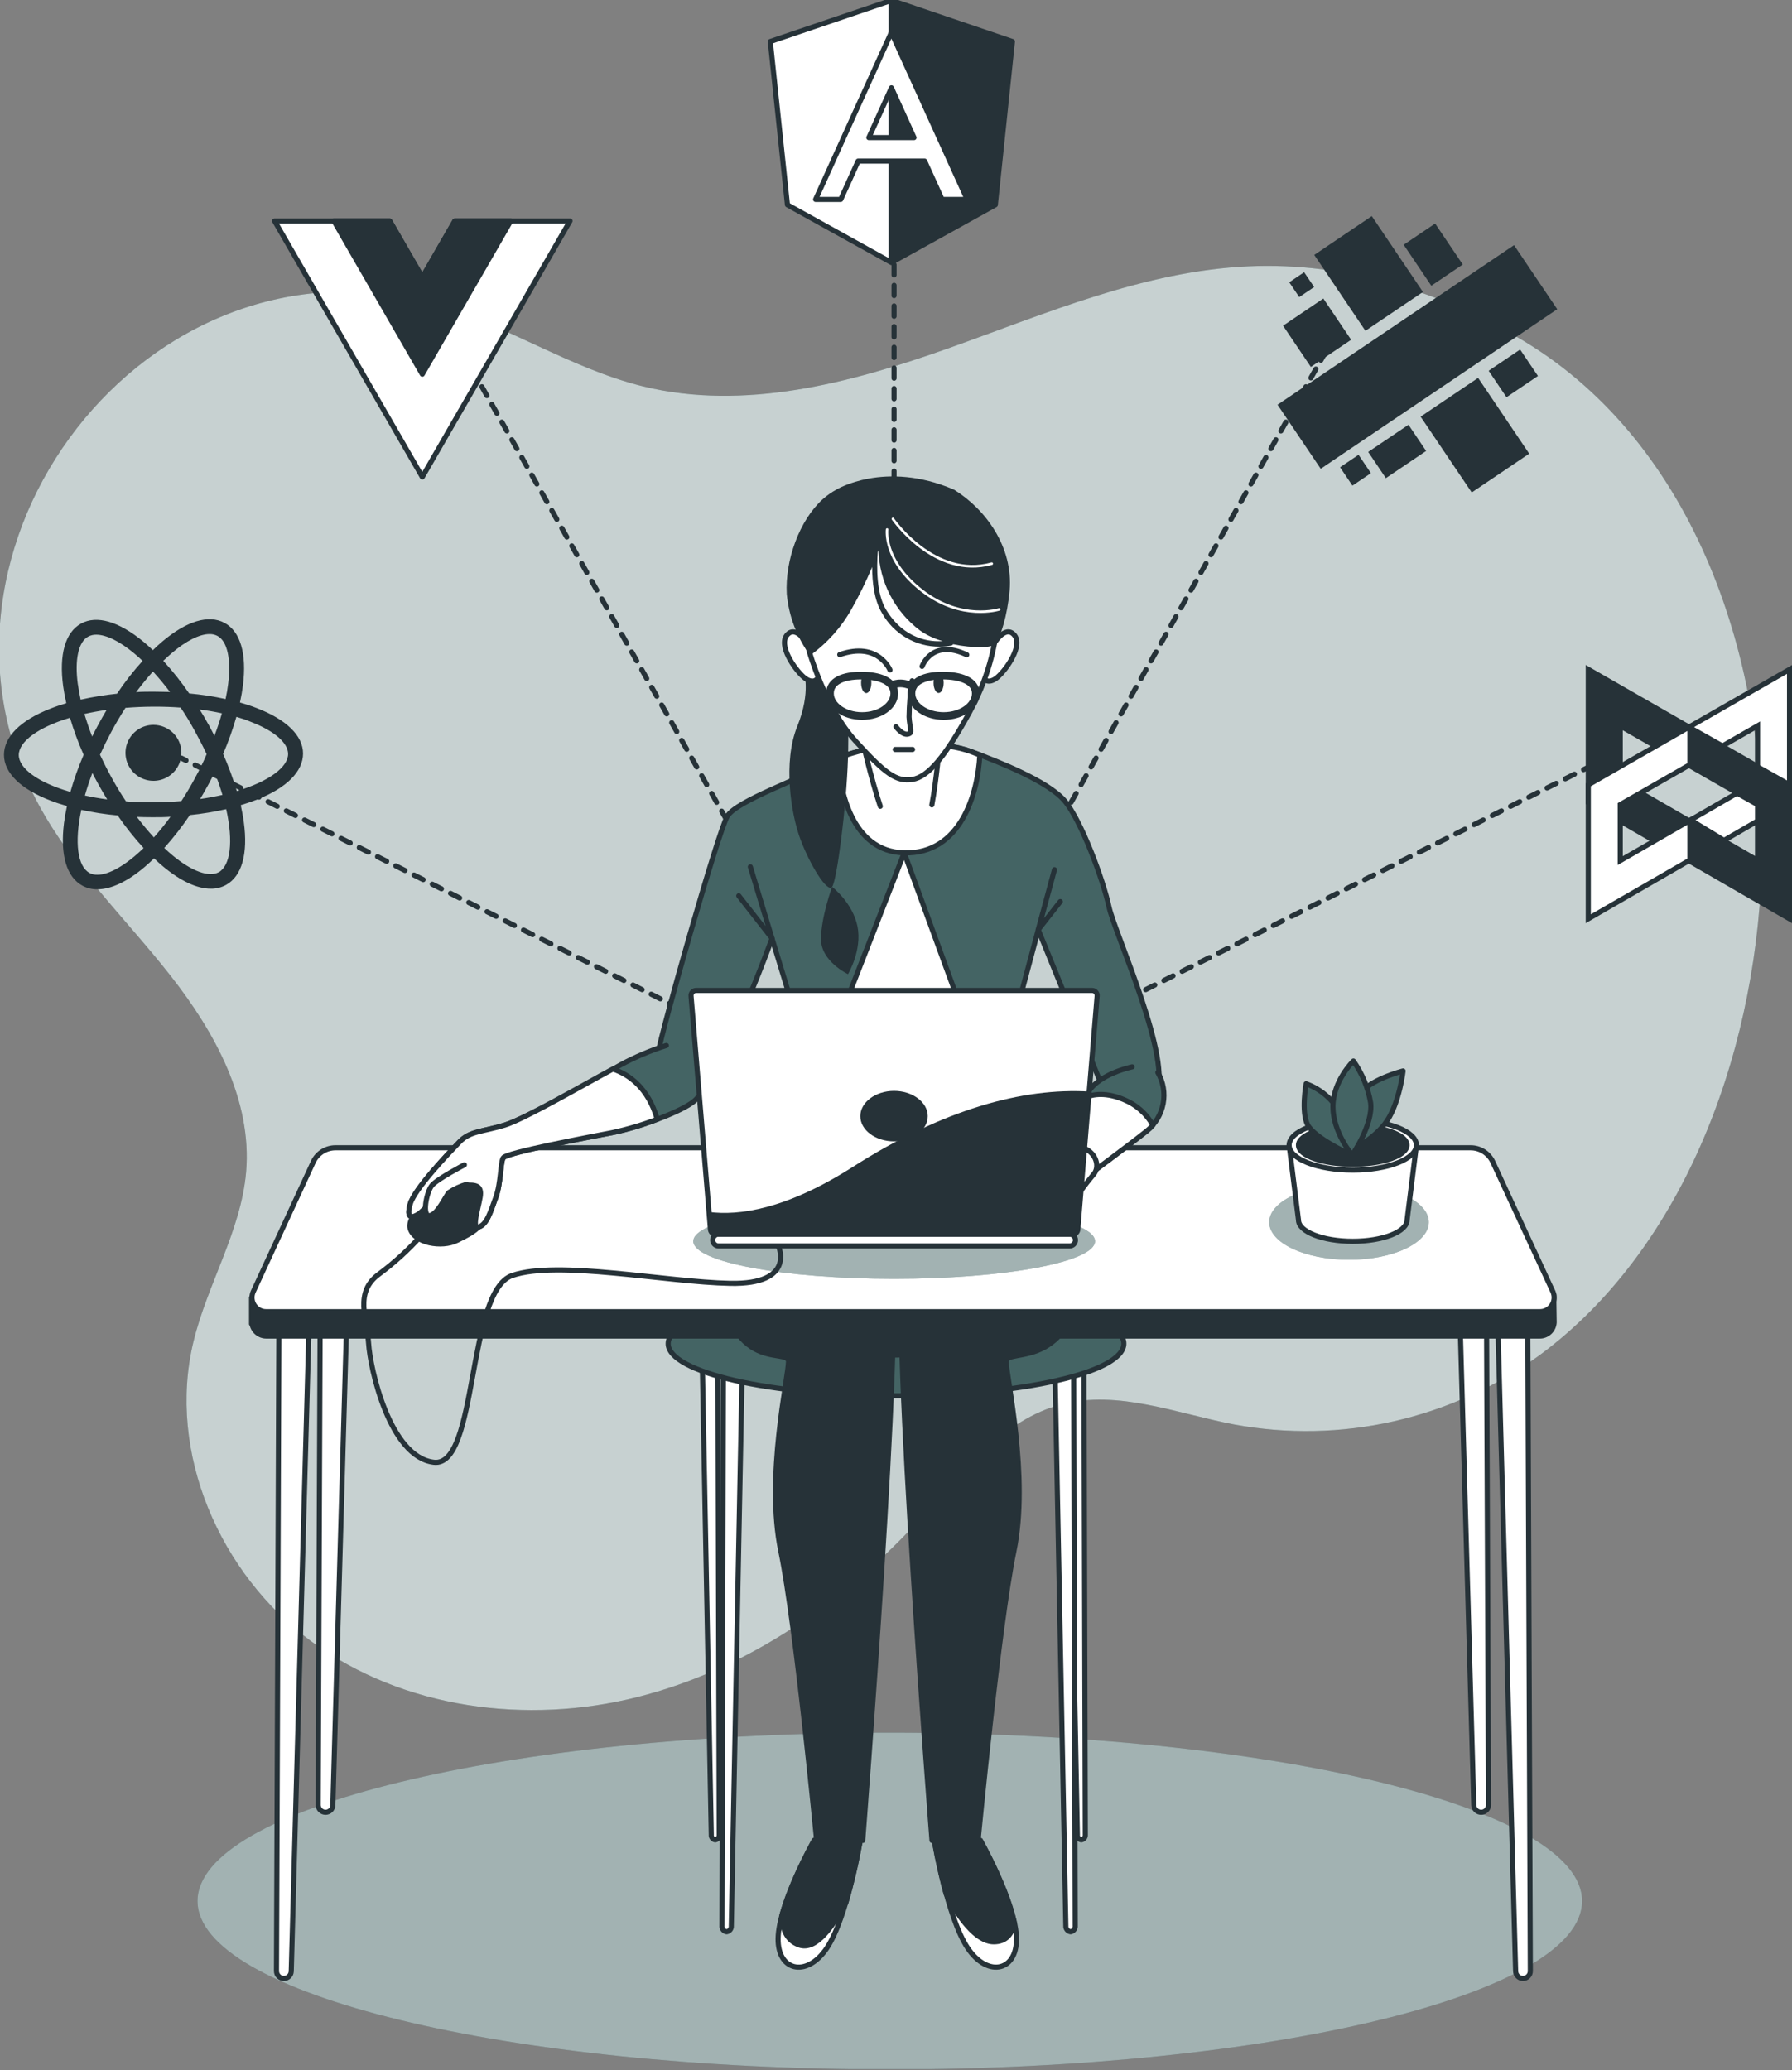 <svg width="323" height="373" viewBox="0 0 323 373" fill="none" xmlns="http://www.w3.org/2000/svg">
<rect x="0" y="0" width="323" height="373" fill="#808080" stroke="none"/>
<g clip-path="url(#clip0_754_1124)">
<path d="M317.529 156.941C318.95 118.726 305.208 80.039 274.939 61.619C259.998 52.529 242.528 47.204 225.049 47.989C206.297 48.828 188.642 56.46 170.96 62.754C153.279 69.048 134.129 74.087 115.903 69.62C102.715 66.381 91.115 58.408 78.066 54.762C26.653 40.458 -18.114 98.746 7.043 145.129C13.216 156.498 22.731 165.616 30.732 175.804C38.733 185.993 45.443 198.267 44.363 211.168C43.44 221.836 37.386 231.351 34.867 241.761C30.049 261.695 39.61 283.64 56.139 295.785C72.667 307.93 94.963 310.8 114.86 305.807C134.757 300.815 152.319 288.568 166.143 273.406C173.526 265.294 180.752 255.798 191.383 253.047C201.535 250.399 212.092 254.699 222.428 256.674C231.992 258.445 241.816 258.246 251.301 256.09C260.785 253.934 269.73 249.865 277.587 244.133C302.597 225.657 316.255 191.493 317.529 156.941Z" fill="#446464"/>
<path opacity="0.7" d="M317.529 156.941C318.95 118.726 305.208 80.039 274.939 61.619C259.998 52.529 242.528 47.204 225.049 47.989C206.297 48.828 188.642 56.46 170.96 62.754C153.279 69.048 134.129 74.087 115.903 69.62C102.715 66.381 91.115 58.408 78.066 54.762C26.653 40.458 -18.114 98.746 7.043 145.129C13.216 156.498 22.731 165.616 30.732 175.804C38.733 185.993 45.443 198.267 44.363 211.168C43.44 221.836 37.386 231.351 34.867 241.761C30.049 261.695 39.61 283.64 56.139 295.785C72.667 307.93 94.963 310.8 114.86 305.807C134.757 300.815 152.319 288.568 166.143 273.406C173.526 265.294 180.752 255.798 191.383 253.047C201.535 250.399 212.092 254.699 222.428 256.674C231.992 258.445 241.816 258.246 251.301 256.09C260.785 253.934 269.73 249.865 277.587 244.133C302.597 225.657 316.255 191.493 317.529 156.941Z" fill="white"/>
<path d="M160.383 372.89C229.297 372.89 285.163 359.309 285.163 342.555C285.163 325.802 229.297 312.221 160.383 312.221C91.469 312.221 35.603 325.802 35.603 342.555C35.603 359.309 91.469 372.89 160.383 372.89Z" fill="#446464"/>
<path opacity="0.5" d="M160.383 372.89C229.297 372.89 285.163 359.309 285.163 342.555C285.163 325.802 229.297 312.221 160.383 312.221C91.469 312.221 35.603 325.802 35.603 342.555C35.603 359.309 91.469 372.89 160.383 372.89Z" fill="white"/>
<path d="M32.695 136.611L33.526 137.026" stroke="#263238" stroke-width="0.923" stroke-linecap="round" stroke-linejoin="round"/>
<path d="M35.168 137.856L159.495 200.306" stroke="#263238" stroke-width="0.923" stroke-linecap="round" stroke-linejoin="round" stroke-dasharray="1.84 1.84"/>
<path d="M160.316 200.712L161.147 201.127L160.686 200.325" stroke="#263238" stroke-width="0.923" stroke-linecap="round" stroke-linejoin="round"/>
<path d="M159.792 198.737L82.779 62.468" stroke="#263238" stroke-width="0.923" stroke-linecap="round" stroke-linejoin="round" stroke-dasharray="1.83 1.83"/>
<path d="M82.325 61.675L81.873 60.872" stroke="#263238" stroke-width="0.923" stroke-linecap="round" stroke-linejoin="round"/>
<path d="M289.545 136.611L288.715 137.026" stroke="#263238" stroke-width="0.923" stroke-linecap="round" stroke-linejoin="round"/>
<path d="M287.071 137.856L162.744 200.306" stroke="#263238" stroke-width="0.923" stroke-linecap="round" stroke-linejoin="round" stroke-dasharray="1.84 1.84"/>
<path d="M161.924 200.712L161.094 201.127L161.546 200.325" stroke="#263238" stroke-width="0.923" stroke-linecap="round" stroke-linejoin="round"/>
<path d="M162.449 198.737L239.462 62.468" stroke="#263238" stroke-width="0.923" stroke-linecap="round" stroke-linejoin="round" stroke-dasharray="1.83 1.83"/>
<path d="M239.912 61.675L240.364 60.872" stroke="#263238" stroke-width="0.923" stroke-linecap="round" stroke-linejoin="round"/>
<path d="M161.146 201.127V200.205" stroke="#263238" stroke-width="0.923" stroke-linecap="round" stroke-linejoin="round"/>
<path d="M161.146 198.35V35.401" stroke="#263238" stroke-width="0.923" stroke-linecap="round" stroke-linejoin="round" stroke-dasharray="1.86 1.86"/>
<path d="M161.146 34.469V33.546" stroke="#263238" stroke-width="0.923" stroke-linecap="round" stroke-linejoin="round"/>
<path d="M130.393 244.317L130.126 346.994C130.096 347.25 130.168 347.508 130.324 347.713C130.481 347.917 130.711 348.054 130.965 348.092C131.214 348.058 131.44 347.93 131.598 347.734C131.756 347.539 131.833 347.291 131.814 347.04L133.817 244.437L130.393 244.317Z" fill="white" stroke="#263238" stroke-width="0.923" stroke-linecap="round" stroke-linejoin="round"/>
<path d="M195.371 241.013L195.62 330.604C195.641 330.821 195.579 331.038 195.445 331.21C195.311 331.381 195.116 331.495 194.9 331.527C194.686 331.495 194.492 331.381 194.359 331.209C194.227 331.037 194.166 330.82 194.19 330.604L192.482 241.087L195.371 241.013Z" fill="white" stroke="#263238" stroke-width="0.923" stroke-linecap="round" stroke-linejoin="round"/>
<path d="M129.387 241.013L129.636 330.604C129.657 330.821 129.594 331.038 129.46 331.21C129.326 331.381 129.131 331.495 128.916 331.527C128.701 331.495 128.507 331.381 128.375 331.209C128.242 331.037 128.181 330.82 128.205 330.604L126.498 241.087L129.387 241.013Z" fill="white" stroke="#263238" stroke-width="0.923" stroke-linecap="round" stroke-linejoin="round"/>
<path d="M193.515 244.317L193.801 346.994C193.83 347.25 193.759 347.508 193.602 347.713C193.446 347.917 193.216 348.054 192.961 348.092C192.713 348.056 192.488 347.927 192.331 347.732C192.174 347.537 192.095 347.29 192.112 347.04L190.109 244.437L193.515 244.317Z" fill="white" stroke="#263238" stroke-width="0.923" stroke-linecap="round" stroke-linejoin="round"/>
<path d="M161.501 251.506C184.181 251.506 202.568 247.304 202.568 242.121C202.568 236.937 184.181 232.735 161.501 232.735C138.82 232.735 120.434 236.937 120.434 242.121C120.434 247.304 138.82 251.506 161.501 251.506Z" fill="#446464" stroke="#263238" stroke-width="0.923" stroke-linecap="round" stroke-linejoin="round"/>
<path d="M137.968 203.822C137.968 203.822 129.201 217.204 129.201 225.509C129.201 233.815 134.738 240.736 138.891 243.044C143.044 245.351 185.495 243.505 185.495 243.505C185.495 243.505 197.031 236.584 195.647 225.048C194.493 215.423 186.88 204.284 186.88 204.284L137.968 203.822Z" fill="#263238" stroke="#263238" stroke-width="0.923" stroke-linecap="round" stroke-linejoin="round"/>
<path d="M155.041 331.638C155.041 331.638 152.734 345.481 149.042 351.018C145.351 356.555 139.814 355.171 140.275 348.711C140.737 342.251 146.735 331.638 146.735 331.638H155.041Z" fill="white" stroke="#263238" stroke-width="0.923" stroke-linecap="round" stroke-linejoin="round"/>
<path d="M140.949 345.149C140.949 347.317 141.614 349.615 144.05 350.473C147.16 351.572 150.261 346.884 152.485 342.786C153.547 339.11 154.41 335.379 155.069 331.61H146.763C146.763 331.61 142.61 338.993 140.949 345.149Z" fill="#263238" stroke="#263238" stroke-width="0.923" stroke-linecap="round" stroke-linejoin="round"/>
<path d="M149.504 217.204C149.504 217.204 158.271 222.741 160.578 229.662C162.885 236.584 155.503 331.638 155.503 331.638H147.197C147.197 331.638 143.505 292.878 140.737 279.496C137.968 266.115 142.121 248.119 142.121 245.351C142.121 242.582 130.124 248.581 129.201 225.509" fill="#263238"/>
<path d="M149.504 217.204C149.504 217.204 158.271 222.741 160.578 229.662C162.885 236.584 155.503 331.638 155.503 331.638H147.197C147.197 331.638 143.505 292.878 140.737 279.496C137.968 266.115 142.121 248.119 142.121 245.351C142.121 242.582 130.124 248.581 129.201 225.509" stroke="#263238" stroke-width="0.923" stroke-linecap="round" stroke-linejoin="round"/>
<path d="M168.422 331.638C168.422 331.638 170.729 345.481 174.42 351.018C178.112 356.555 183.649 355.171 183.188 348.711C182.726 342.251 176.728 331.638 176.728 331.638H168.422Z" fill="white" stroke="#263238" stroke-width="0.923" stroke-linecap="round" stroke-linejoin="round"/>
<path d="M179.129 349.901C181.408 349.901 182.442 348.415 182.82 346.477C181.454 340.073 176.692 331.638 176.692 331.638H168.387C168.387 331.638 169.162 336.298 170.537 341.291C172.678 345.25 175.853 349.901 179.129 349.901Z" fill="#263238" stroke="#263238" stroke-width="0.923" stroke-linecap="round" stroke-linejoin="round"/>
<path d="M173.988 217.204C173.988 217.204 165.221 222.741 162.913 229.662C160.606 236.584 167.989 331.638 167.989 331.638H176.295C176.295 331.638 179.986 292.878 182.755 279.496C185.523 266.115 181.371 248.119 181.371 245.351C181.371 242.582 194.724 248.119 195.647 225.048" fill="#263238"/>
<path d="M173.988 217.204C173.988 217.204 165.221 222.741 162.913 229.662C160.606 236.584 167.989 331.638 167.989 331.638H176.295C176.295 331.638 179.986 292.878 182.755 279.496C185.523 266.115 181.371 248.119 181.371 245.351C181.371 242.582 194.724 248.119 195.647 225.048" stroke="#263238" stroke-width="0.923" stroke-linecap="round" stroke-linejoin="round"/>
<path d="M57.8 213.355L57.348 325.233C57.348 325.586 57.488 325.924 57.737 326.173C57.986 326.422 58.324 326.562 58.677 326.562C59.02 326.562 59.35 326.428 59.597 326.189C59.843 325.949 59.987 325.623 59.996 325.279L63.189 213.512L57.8 213.355Z" fill="white" stroke="#263238" stroke-width="0.923" stroke-linecap="round" stroke-linejoin="round"/>
<path d="M50.27 239.509L49.836 355.171C49.835 355.346 49.868 355.519 49.935 355.681C50.001 355.843 50.099 355.99 50.222 356.113C50.346 356.237 50.493 356.335 50.655 356.401C50.817 356.467 50.99 356.501 51.165 356.5C51.508 356.5 51.838 356.368 52.086 356.13C52.333 355.893 52.48 355.569 52.494 355.226L55.678 239.657L50.27 239.509Z" fill="white" stroke="#263238" stroke-width="0.923" stroke-linecap="round" stroke-linejoin="round"/>
<path d="M267.843 213.355L268.295 325.233C268.297 325.407 268.263 325.58 268.198 325.741C268.132 325.902 268.035 326.049 267.912 326.172C267.789 326.296 267.644 326.394 267.483 326.461C267.322 326.528 267.15 326.562 266.976 326.562C266.631 326.562 266.3 326.429 266.052 326.189C265.804 325.95 265.659 325.624 265.647 325.279L262.463 213.512L267.843 213.355Z" fill="white" stroke="#263238" stroke-width="0.923" stroke-linecap="round" stroke-linejoin="round"/>
<path d="M275.382 239.509L275.834 355.171C275.836 355.346 275.802 355.519 275.736 355.681C275.669 355.843 275.572 355.99 275.448 356.113C275.324 356.237 275.177 356.335 275.015 356.401C274.854 356.467 274.68 356.501 274.506 356.5C274.163 356.5 273.834 356.367 273.588 356.13C273.342 355.892 273.198 355.568 273.186 355.226L270.002 239.657L275.382 239.509Z" fill="white" stroke="#263238" stroke-width="0.923" stroke-linecap="round" stroke-linejoin="round"/>
<path d="M280.052 233.252L276.73 230.262L269.052 213.651C268.687 212.895 268.116 212.259 267.403 211.816C266.691 211.373 265.867 211.142 265.028 211.15H60.523C59.682 211.14 58.857 211.37 58.142 211.813C57.428 212.256 56.855 212.894 56.49 213.651L46.92 234.406L45.342 233.824V238.559L45.416 238.503C45.508 239.136 45.828 239.713 46.316 240.126C46.803 240.539 47.425 240.759 48.064 240.746H277.477C278.15 240.761 278.802 240.515 279.296 240.058C279.79 239.602 280.088 238.972 280.126 238.3L280.052 233.252Z" fill="#263238" stroke="#263238" stroke-width="0.923" stroke-linecap="round" stroke-linejoin="round"/>
<path d="M277.477 236.353H48.064C47.633 236.37 47.205 236.277 46.82 236.084C46.434 235.89 46.104 235.602 45.861 235.246C45.617 234.89 45.468 234.478 45.427 234.048C45.387 233.619 45.456 233.186 45.628 232.791L56.49 209.322C56.853 208.564 57.426 207.925 58.141 207.482C58.855 207.039 59.682 206.81 60.523 206.821H265.028C265.867 206.811 266.692 207.041 267.405 207.485C268.118 207.928 268.689 208.565 269.052 209.322L279.923 232.791C280.093 233.187 280.16 233.62 280.118 234.049C280.075 234.478 279.925 234.89 279.681 235.245C279.437 235.601 279.107 235.889 278.722 236.082C278.336 236.276 277.908 236.369 277.477 236.353Z" fill="white" stroke="#263238" stroke-width="0.923" stroke-linecap="round" stroke-linejoin="round"/>
<path d="M158.614 134.506C158.614 134.506 151.563 135.762 148.213 137.958C144.863 140.154 132.774 144.252 131.094 147.076C129.414 149.9 119.014 186.694 118.672 189.527C118.331 192.36 121.699 195.184 125.723 195.184C129.747 195.184 139.151 169.095 139.151 169.095L143.174 182.301L133.733 209.987H190.581L183.448 181.378L187.139 167.536L199.561 197.99C199.561 197.99 204.932 203.333 208.282 197.362C211.632 191.391 200.899 168.126 199.893 163.41C198.887 158.695 194.863 147.722 191.836 144.233C188.809 140.745 180.098 137.312 175.059 135.429C170.02 133.547 163.985 134.193 158.614 134.506Z" fill="#446464" stroke="#263238" stroke-width="0.923" stroke-linecap="round" stroke-linejoin="round"/>
<path d="M190.064 156.71L187.139 167.517L191.107 162.46" stroke="#263238" stroke-width="0.923" stroke-linecap="round" stroke-linejoin="round"/>
<path d="M135.246 156.194L139.15 169.086L133.16 161.417" stroke="#263238" stroke-width="0.923" stroke-linecap="round" stroke-linejoin="round"/>
<path d="M162.98 153.683C173.131 153.933 176.269 143.034 176.61 136.038L175.06 135.448C170.03 133.602 163.985 134.193 158.614 134.525C156.018 134.999 153.465 135.688 150.982 136.583C151.352 142.12 153.373 153.443 162.98 153.683Z" fill="white" stroke="#263238" stroke-width="0.923" stroke-linecap="round" stroke-linejoin="round"/>
<path d="M162.978 153.683L141.162 209.636H183.447L162.978 153.683Z" fill="white" stroke="#263238" stroke-width="0.923" stroke-linecap="round" stroke-linejoin="round"/>
<path d="M204.072 192.24C204.072 192.24 198.138 193.477 196.154 196.781C194.17 200.085 191.752 205.022 189.334 207.91L196.375 211.602C196.375 211.602 203.851 206.065 206.711 203.767C208.245 202.542 209.288 200.808 209.652 198.879C210.016 196.95 209.677 194.955 208.696 193.256" fill="#446464"/>
<path d="M204.072 192.24C204.072 192.24 198.138 193.477 196.154 196.781C194.17 200.085 191.752 205.022 189.334 207.91L196.375 211.602C196.375 211.602 203.851 206.065 206.711 203.767C208.245 202.542 209.288 200.808 209.652 198.879C210.016 196.95 209.677 194.955 208.696 193.256" stroke="#263238" stroke-width="0.923" stroke-linecap="round" stroke-linejoin="round"/>
<path d="M202.752 198.22C199.402 196.762 197.04 197.141 195.563 197.777C193.718 201.017 191.521 205.299 189.334 207.929L196.375 211.62C196.375 211.62 203.851 206.083 206.711 203.785C207.105 203.471 207.47 203.122 207.8 202.742C206.661 200.721 204.887 199.131 202.752 198.22Z" fill="white" stroke="#263238" stroke-width="0.923" stroke-linecap="round" stroke-linejoin="round"/>
<path d="M189.99 206.794C189.99 206.794 186.907 206.379 185.145 207.412C183.382 208.446 179.866 212.562 180.964 213.18C182.062 213.798 184.268 209.885 185.366 209.885C186.568 210.031 187.75 210.306 188.892 210.707L189.99 206.794Z" fill="white" stroke="#263238" stroke-width="0.923" stroke-linecap="round" stroke-linejoin="round"/>
<path d="M195.351 206.868C195.351 206.868 191.171 205.631 188.753 206.037C186.335 206.443 183.031 213.051 181.933 215.109C180.835 217.167 181.711 217.785 182.588 217.167C183.465 216.548 186.335 212.017 186.335 212.017L183.908 217.794C184.03 218.023 184.236 218.194 184.483 218.272C184.73 218.349 184.997 218.327 185.228 218.21C186.15 217.794 189.205 211.602 189.205 211.602L187.433 218.007C187.589 218.197 187.797 218.337 188.032 218.409C188.266 218.481 188.517 218.483 188.753 218.413C189.676 218.21 192.047 213.06 192.047 213.06C192.047 213.06 189.851 219.031 190.506 219.243C190.981 219.273 191.453 219.148 191.851 218.887C192.249 218.626 192.551 218.242 192.712 217.794C194.009 215.617 195.481 213.549 197.114 211.611C198.212 210.411 197.769 207.892 195.351 206.868Z" fill="white" stroke="#263238" stroke-width="0.923" stroke-linecap="round" stroke-linejoin="round"/>
<path d="M186.336 212.017L188.366 208.99" stroke="#263238" stroke-width="0.923" stroke-linecap="round" stroke-linejoin="round"/>
<path d="M189.207 211.593L190.13 209.286" stroke="#263238" stroke-width="0.923" stroke-linecap="round" stroke-linejoin="round"/>
<path d="M192.049 213.051L192.861 210.642" stroke="#263238" stroke-width="0.923" stroke-linecap="round" stroke-linejoin="round"/>
<path d="M144.836 120.894C144.836 120.894 146.266 124.586 143.691 130.916C141.117 137.247 142.538 146.605 144.264 151.219C145.989 155.834 149.127 160.955 149.985 159.811C150.844 158.667 152.56 145.498 152.846 136.629C153.132 127.76 152.274 121.457 150.271 118.596C148.269 115.735 144.55 117.203 144.836 120.894Z" fill="#263238"/>
<path d="M149.985 159.802C149.985 159.802 147.982 165.238 147.982 169.243C147.982 173.248 152.846 175.537 152.846 175.537C152.846 175.537 155.421 171.245 154.562 166.954C153.704 162.663 149.985 159.802 149.985 159.802Z" fill="#263238"/>
<path d="M145.638 116.16C145.638 116.16 143.534 112.524 141.882 114.397C140.23 116.271 143.211 120.58 144.862 122.011C146.514 123.441 147.733 122.565 147.631 121.023C147.53 119.482 145.638 116.16 145.638 116.16Z" fill="white" stroke="#263238" stroke-width="0.923" stroke-linecap="round" stroke-linejoin="round"/>
<path d="M179.037 116.16C179.037 116.16 181.132 112.524 182.793 114.397C184.455 116.271 181.465 120.58 179.813 122.011C178.161 123.441 176.933 122.565 177.044 121.023C177.155 119.482 179.037 116.16 179.037 116.16Z" fill="white" stroke="#263238" stroke-width="0.923" stroke-linecap="round" stroke-linejoin="round"/>
<path d="M167.961 145.036C168.828 140.422 169.345 134.156 169.345 134.156C169.345 134.156 158.963 135.595 155.502 133.611C155.502 133.611 156.988 140.265 158.667 145.285" fill="white"/>
<path d="M167.961 145.036C168.828 140.422 169.345 134.156 169.345 134.156C169.345 134.156 158.963 135.595 155.502 133.611C155.502 133.611 156.988 140.265 158.667 145.285" stroke="#263238" stroke-width="0.923" stroke-linecap="round" stroke-linejoin="round"/>
<path d="M145.86 117.378C145.86 117.378 148.73 127.53 154.166 133.5C159.602 139.471 161.549 140.883 164.437 140.45C167.326 140.016 170.399 136.26 174.7 128.452C179 120.645 179.314 114.61 179.674 114.102C180.034 113.594 178.751 102.511 172.605 97.758C166.458 93.005 159.574 90.92 153.612 96.106C147.651 101.293 143.867 109.755 145.86 117.378Z" fill="white" stroke="#263238" stroke-width="0.923" stroke-linecap="round" stroke-linejoin="round"/>
<path d="M164.409 122.675C164.067 124.831 163.882 127.008 163.855 129.191C163.966 131.396 164.63 132.061 163.634 132.282C162.637 132.504 161.502 130.953 161.502 130.953" stroke="#263238" stroke-width="0.923" stroke-linecap="round" stroke-linejoin="round"/>
<path d="M161.355 135.051H164.484" stroke="#263238" stroke-width="0.923" stroke-linecap="round" stroke-linejoin="round"/>
<path d="M160.415 120.728C160.415 120.728 158.31 115.532 151.361 117.96" stroke="#263238" stroke-width="0.923" stroke-linecap="round" stroke-linejoin="round"/>
<path d="M166.199 120.082C166.199 120.082 167.962 115.006 174.256 117.987" stroke="#263238" stroke-width="0.923" stroke-linecap="round" stroke-linejoin="round"/>
<path d="M157.055 123.045C157.055 124.05 156.649 124.89 156.132 124.89C155.615 124.89 155.209 124.069 155.209 123.045C155.209 122.02 155.615 121.199 156.132 121.199C156.649 121.199 157.055 122.029 157.055 123.045Z" fill="#263238"/>
<path d="M169.179 124.872C169.684 124.872 170.093 124.054 170.093 123.044C170.093 122.035 169.684 121.217 169.179 121.217C168.675 121.217 168.266 122.035 168.266 123.044C168.266 124.054 168.675 124.872 169.179 124.872Z" fill="#263238"/>
<path d="M161.189 124.946C161.189 127.197 158.596 129.025 155.393 129.025C152.191 129.025 149.598 127.179 149.598 124.946C149.598 122.712 152.016 121.734 155.218 121.734C158.42 121.734 161.189 122.685 161.189 124.946Z" stroke="#263238" stroke-width="1.384" stroke-linecap="round" stroke-linejoin="round"/>
<path d="M175.882 124.946C175.882 127.197 173.288 129.025 170.086 129.025C166.884 129.025 164.281 127.179 164.281 124.946C164.281 122.712 166.708 121.734 169.911 121.734C173.113 121.734 175.882 122.685 175.882 124.946Z" stroke="#263238" stroke-width="1.384" stroke-linecap="round" stroke-linejoin="round"/>
<path d="M160.855 123.451C160.855 123.451 162.286 122.592 164.547 123.737" stroke="#263238" stroke-width="1.384" stroke-linecap="round" stroke-linejoin="round"/>
<path d="M171.96 88.234C159.473 82.873 150.734 88.234 150.734 88.234C149.872 88.708 149.064 89.275 148.325 89.923C144.071 93.753 141.478 100.997 141.81 107.033C142.183 111.036 143.634 114.863 146.009 118.107C149.099 115.896 151.661 113.028 153.512 109.709C154.891 107.272 156.123 104.754 157.203 102.169C157.203 104.873 157.554 108.14 158.975 110.475C160.002 112.318 161.504 113.852 163.325 114.917C165.146 115.982 167.22 116.538 169.329 116.529C170.058 116.54 170.785 116.468 171.498 116.317C171.561 116.301 171.619 116.273 171.67 116.233C171.721 116.193 171.763 116.143 171.793 116.086C175.356 116.843 178.899 116.778 179.444 116.022C180.321 114.813 181.566 111.038 181.982 106.424C182.646 98.598 177.718 91.806 171.96 88.234ZM159.741 109.912C157.951 106.987 158.006 102.216 158.218 99.475L158.338 99.161C158.423 101.98 159.142 104.744 160.441 107.247C161.74 109.75 163.585 111.929 165.841 113.622C167.087 114.483 168.469 115.129 169.929 115.532C167.668 115.68 163.017 115.256 159.741 109.912Z" fill="#263238"/>
<path d="M159.896 95.414C159.896 95.414 159.14 101.007 166.246 106.488C173.352 111.97 180.089 109.811 180.089 109.811" stroke="white" stroke-width="0.461" stroke-linecap="round" stroke-linejoin="round"/>
<path d="M160.939 93.513C160.939 93.513 168.424 104.412 178.76 101.57" stroke="white" stroke-width="0.461" stroke-linecap="round" stroke-linejoin="round"/>
<path d="M120.111 188.392C117.285 189.276 114.551 190.429 111.944 191.834C108.253 193.929 94.982 201.515 90.986 202.733C86.99 203.951 84.748 203.758 82.81 205.779C80.872 207.8 74.716 214.204 73.932 216.982C73.147 219.76 74.375 219.465 75.501 218.708C76.626 217.951 79.82 213.937 82.644 213.66C85.467 213.383 86.575 213.485 86.612 214.998C86.649 216.511 84.766 221.541 86.261 221.107C87.756 220.674 88.421 218.339 89.362 215.773C90.303 213.208 90.192 209.581 90.682 208.649C91.171 207.717 105.715 204.957 110.329 204.099C114.943 203.241 122.788 200.343 125.095 198.433C127.402 196.522 129.036 190.939 129.036 190.939" fill="#446464"/>
<path d="M120.111 188.392C117.285 189.276 114.551 190.429 111.944 191.834C108.253 193.929 94.982 201.515 90.986 202.733C86.99 203.951 84.748 203.758 82.81 205.779C80.872 207.8 74.716 214.204 73.932 216.982C73.147 219.76 74.375 219.465 75.501 218.708C76.626 217.951 79.82 213.937 82.644 213.66C85.467 213.383 86.575 213.485 86.612 214.998C86.649 216.511 84.766 221.541 86.261 221.107C87.756 220.674 88.421 218.339 89.362 215.773C90.303 213.208 90.192 209.581 90.682 208.649C91.171 207.717 105.715 204.957 110.329 204.099C114.943 203.241 122.788 200.343 125.095 198.433C127.402 196.522 129.036 190.939 129.036 190.939" stroke="#263238" stroke-width="0.923" stroke-linecap="round" stroke-linejoin="round"/>
<path d="M78.868 215.026C78.868 215.026 73.22 218.791 73.931 221.375C74.642 223.959 79.579 224.909 82.403 223.498C85.227 222.086 87.349 221.144 87.82 217.61C88.291 214.075 87.109 212.672 84.525 212.672C81.941 212.672 78.868 215.026 78.868 215.026Z" fill="#263238" stroke="#263238" stroke-width="0.923" stroke-linecap="round" stroke-linejoin="round"/>
<path d="M110.329 204.099C113.101 203.504 115.822 202.696 118.469 201.681C116.835 196.024 113.412 193.625 110.477 192.628C105.457 195.304 94.567 201.635 90.986 202.733C86.981 203.961 84.748 203.758 82.81 205.779C80.872 207.8 74.716 214.204 73.932 216.982C73.147 219.76 74.375 219.465 75.501 218.708C76.626 217.951 79.82 213.937 82.644 213.66C85.467 213.383 86.575 213.484 86.612 214.998C86.649 216.511 84.766 221.541 86.261 221.107C87.756 220.674 88.421 218.339 89.362 215.773C90.303 213.208 90.192 209.581 90.691 208.649C91.189 207.717 105.715 204.994 110.329 204.099Z" fill="white" stroke="#263238" stroke-width="0.923" stroke-linecap="round" stroke-linejoin="round"/>
<path d="M83.706 209.895C83.706 209.895 78.889 212.386 77.864 213.586C76.84 214.786 76.019 219.28 77.468 219.04C78.916 218.8 80.282 215.552 80.928 214.878C81.9 214.233 82.964 213.738 84.084 213.411" fill="white"/>
<path d="M83.706 209.895C83.706 209.895 78.889 212.386 77.864 213.586C76.84 214.786 76.019 219.28 77.468 219.04C78.916 218.8 80.282 215.552 80.928 214.878C81.9 214.233 82.964 213.738 84.084 213.411" stroke="#263238" stroke-width="0.923" stroke-linecap="round" stroke-linejoin="round"/>
<path d="M161.169 230.437C181.163 230.437 197.372 227.405 197.372 223.664C197.372 219.923 181.163 216.89 161.169 216.89C141.174 216.89 124.965 219.923 124.965 223.664C124.965 227.405 141.174 230.437 161.169 230.437Z" fill="#446464"/>
<path opacity="0.5" d="M161.169 230.437C181.163 230.437 197.372 227.405 197.372 223.664C197.372 219.923 181.163 216.89 161.169 216.89C141.174 216.89 124.965 219.923 124.965 223.664C124.965 227.405 141.174 230.437 161.169 230.437Z" fill="white"/>
<path d="M192.787 224.513H129.526C129.385 224.514 129.246 224.487 129.117 224.435C128.987 224.382 128.869 224.304 128.769 224.205C128.67 224.106 128.591 223.989 128.537 223.86C128.483 223.73 128.455 223.592 128.455 223.451C128.455 223.311 128.483 223.172 128.537 223.043C128.591 222.914 128.67 222.796 128.769 222.698C128.869 222.599 128.987 222.521 129.117 222.468C129.246 222.415 129.385 222.389 129.526 222.39H192.787C192.927 222.389 193.066 222.415 193.195 222.468C193.324 222.521 193.442 222.599 193.541 222.698C193.639 222.797 193.718 222.914 193.77 223.044C193.823 223.173 193.85 223.312 193.849 223.451C193.85 223.591 193.823 223.73 193.77 223.859C193.718 223.988 193.639 224.106 193.541 224.205C193.442 224.303 193.324 224.382 193.195 224.434C193.066 224.487 192.927 224.514 192.787 224.513Z" fill="white" stroke="#263238" stroke-width="0.923" stroke-linecap="round" stroke-linejoin="round"/>
<path d="M193.322 222.409H128.98C128.744 222.409 128.518 222.319 128.346 222.158C128.175 221.997 128.071 221.776 128.057 221.541L124.559 179.505C124.544 179.375 124.556 179.243 124.595 179.118C124.634 178.993 124.7 178.877 124.787 178.779C124.875 178.682 124.982 178.604 125.102 178.55C125.221 178.497 125.351 178.47 125.482 178.471H196.828C196.959 178.47 197.089 178.497 197.209 178.55C197.329 178.604 197.436 178.682 197.523 178.779C197.611 178.877 197.676 178.993 197.715 179.118C197.755 179.243 197.767 179.375 197.751 179.505L194.272 221.486C194.272 221.609 194.247 221.732 194.199 221.845C194.151 221.959 194.081 222.062 193.992 222.148C193.903 222.234 193.798 222.302 193.683 222.346C193.568 222.391 193.445 222.412 193.322 222.409Z" fill="white" stroke="#263238" stroke-width="0.923" stroke-linecap="round" stroke-linejoin="round"/>
<path d="M194.273 221.486L196.34 196.688C184.343 195.987 170.02 199.863 153.676 210.291C141.633 217.97 133.152 219.086 127.771 218.385L128.021 221.486C128.035 221.721 128.138 221.941 128.31 222.103C128.481 222.264 128.708 222.354 128.944 222.353H193.285C193.407 222.362 193.53 222.346 193.646 222.307C193.761 222.268 193.868 222.207 193.96 222.126C194.052 222.045 194.127 221.947 194.181 221.837C194.234 221.727 194.266 221.608 194.273 221.486Z" fill="#263238"/>
<path d="M167.224 201.127C167.224 203.638 164.502 205.668 161.152 205.668C157.802 205.668 155.07 203.638 155.07 201.127C155.07 198.617 157.811 196.569 161.152 196.569C164.493 196.569 167.224 198.627 167.224 201.127Z" fill="#263238"/>
<path d="M75.815 222.778C73.536 225.297 71.014 227.585 68.284 229.607C63.808 232.901 66.162 237.608 66.439 242.084C66.715 246.56 70.204 262.553 78.205 263.494C86.206 264.435 84.093 232.662 92.325 229.838C100.557 227.014 119.863 231.019 131.629 231.25C143.396 231.48 140.341 224.66 140.341 224.66" stroke="#263238" stroke-width="0.923" stroke-linecap="round" stroke-linejoin="round"/>
<path d="M286.279 120.617V144.612L322.557 165.561V141.419L286.279 120.617ZM316.789 155.04L292.038 140.745V130.797L316.789 144.981V155.04Z" fill="#263238" stroke="#263238" stroke-width="0.923" stroke-miterlimit="10"/>
<path d="M316.789 130.797V138.17L322.557 141.419V120.627L286.279 141.419V165.551L304.589 154.985V147.832L292.038 155.077V144.981L304.589 137.792V131.12L310.467 134.423L316.789 130.797Z" fill="white" stroke="#263238" stroke-width="0.923" stroke-miterlimit="10"/>
<path d="M316.791 144.981L313.099 142.914L304.701 147.768L310.746 151.432L316.791 147.934V144.981Z" fill="white" stroke="#263238" stroke-width="0.923" stroke-miterlimit="10"/>
<path d="M272.898 44.174L230.268 72.929L238.055 84.474L280.685 55.719L272.898 44.174Z" fill="#263238"/>
<path d="M247.258 38.94L236.887 45.938L246.112 59.61L256.483 52.613L247.258 38.94Z" fill="#263238"/>
<path d="M266.422 68.094L256.062 75.081L265.274 88.738L275.633 81.75L266.422 68.094Z" fill="#263238"/>
<path d="M258.677 40.282L253.008 44.106L257.988 51.489L263.657 47.665L258.677 40.282Z" fill="#263238"/>
<path d="M273.992 62.984L268.322 66.808L271.537 71.574L277.207 67.75L273.992 62.984Z" fill="#263238"/>
<path d="M238.526 53.794L231.266 58.692L236.277 66.121L243.537 61.223L238.526 53.794Z" fill="#263238"/>
<path d="M253.872 76.542L246.611 81.439L249.795 86.159L257.056 81.262L253.872 76.542Z" fill="#263238"/>
<path d="M247.104 85.263L244.871 81.954L241.539 84.202L243.772 87.511L247.104 85.263Z" fill="#263238"/>
<path d="M236.867 51.724L235.066 49.053L232.381 50.865L234.182 53.535L236.867 51.724Z" fill="#263238"/>
<path d="M160.63 0.083L138.842 7.484L141.933 36.914L160.63 47.278V0.083Z" fill="white" stroke="#263238" stroke-width="0.923" stroke-linecap="round" stroke-linejoin="round"/>
<path d="M160.703 0.083L182.483 7.484L179.4 36.914L160.703 47.278V0.083Z" fill="#263238" stroke="#263238" stroke-width="0.923" stroke-linecap="round" stroke-linejoin="round"/>
<path d="M169.802 35.936H174.334L160.666 5.842L147.008 35.936H151.539L154.668 29.033H166.665L169.802 35.936ZM156.606 24.797L160.675 15.827L164.745 24.797H156.606Z" fill="white" stroke="#263238" stroke-width="0.923" stroke-linecap="round" stroke-linejoin="round"/>
<path d="M76.117 49.991L70.247 39.821H49.492L76.117 85.946L102.741 39.821H81.986L76.117 49.991Z" fill="white" stroke="#263238" stroke-width="0.923" stroke-linecap="round" stroke-linejoin="round"/>
<path d="M76.116 49.991L70.247 39.821H60.188L76.116 67.424L92.054 39.821H81.985L76.116 49.991Z" fill="#263238" stroke="#263238" stroke-width="0.923" stroke-linecap="round" stroke-linejoin="round"/>
<path d="M46.206 127.567C45.283 127.207 44.287 126.884 43.253 126.588C43.484 125.536 43.659 124.512 43.788 123.524C44.508 117.784 43.327 113.779 40.466 112.238C37.605 110.697 33.609 111.906 29.207 115.643C28.654 116.114 28.1 116.621 27.555 117.157C26.992 116.621 26.439 116.123 25.885 115.662C21.437 111.97 17.422 110.798 14.589 112.376C11.756 113.954 10.612 117.978 11.387 123.663C11.525 124.65 11.71 125.665 11.95 126.708C10.925 127.013 9.947 127.345 9.024 127.714C3.644 129.828 0.719 132.79 0.719 136.02C0.719 139.25 3.718 142.194 9.108 144.261C10.03 144.621 11.027 144.944 12.07 145.239C11.839 146.291 11.664 147.316 11.535 148.303C10.815 154.043 11.996 158.049 14.857 159.59C15.681 160.034 16.606 160.26 17.542 160.245C20.016 160.245 22.96 158.87 26.116 156.184C26.669 155.714 27.214 155.206 27.768 154.671C28.321 155.206 28.884 155.704 29.438 156.166C32.594 158.787 35.529 160.134 37.984 160.134C38.95 160.152 39.905 159.917 40.752 159.451C43.595 157.873 44.73 153.859 43.945 148.128C43.816 147.14 43.622 146.125 43.392 145.082C44.416 144.778 45.394 144.446 46.317 144.086C51.697 141.963 54.623 139.001 54.623 135.78C54.623 132.559 51.605 129.634 46.206 127.567ZM37.772 114.259C38.266 114.248 38.755 114.363 39.193 114.591C40.965 115.514 41.684 118.763 41.131 123.192C41.02 124.115 40.863 125.038 40.66 125.961C38.496 125.491 36.304 125.155 34.099 124.955C32.681 122.889 31.121 120.924 29.429 119.076C29.927 118.587 30.435 118.153 30.942 117.701C33.554 115.459 35.99 114.259 37.772 114.259ZM38.694 139.176C39.248 140.579 39.709 141.945 40.097 143.237C38.833 143.523 37.495 143.772 36.073 143.975C36.59 143.107 37.098 142.222 37.587 141.317C37.974 140.597 38.344 139.887 38.694 139.167V139.176ZM35.234 140.044C34.412 141.576 33.563 143.006 32.687 144.353C31.099 144.483 29.429 144.556 27.694 144.566C25.959 144.575 24.307 144.566 22.71 144.399C21.788 143.043 20.948 141.631 20.117 140.127C19.287 138.622 18.659 137.358 18.022 136.001C18.638 134.642 19.32 133.261 20.071 131.858C20.822 130.455 21.671 129.019 22.618 127.548C24.215 127.419 25.885 127.345 27.611 127.336H27.943C29.521 127.336 31.081 127.391 32.557 127.502C33.48 128.859 34.32 130.271 35.141 131.775C35.963 133.279 36.618 134.543 37.245 135.9C36.673 137.266 35.99 138.659 35.234 140.034V140.044ZM27.74 150.896C26.7 149.764 25.676 148.534 24.667 147.205C25.559 147.242 26.463 147.26 27.38 147.26H27.685C28.709 147.26 29.724 147.26 30.73 147.177C29.796 148.463 28.798 149.701 27.74 150.887V150.896ZM17.782 141.419C18.281 142.342 18.797 143.191 19.324 144.049C17.902 143.864 16.555 143.624 15.3 143.347C15.669 142.055 16.121 140.699 16.647 139.287C17.016 139.997 17.386 140.708 17.782 141.419ZM16.61 132.716C16.066 131.332 15.604 129.948 15.208 128.656C16.472 128.369 17.81 128.12 19.231 127.917C18.715 128.772 18.21 129.658 17.718 130.575C17.339 131.286 16.97 131.969 16.61 132.716ZM27.565 120.996C28.611 122.128 29.635 123.358 30.638 124.687C29.632 124.687 28.617 124.623 27.592 124.632C26.568 124.641 25.544 124.632 24.538 124.715C25.534 123.386 26.549 122.14 27.574 120.996H27.565ZM37.522 130.464C37.024 129.541 36.507 128.692 35.981 127.843C37.378 128.028 38.716 128.259 39.995 128.536C39.626 129.855 39.174 131.212 38.648 132.587C38.297 131.886 37.919 131.175 37.532 130.464H37.522ZM14.036 123.34C13.427 118.91 14.119 115.689 15.881 114.72C16.332 114.48 16.838 114.36 17.349 114.37C19.13 114.37 21.557 115.542 24.169 117.72C24.676 118.144 25.193 118.596 25.701 119.086C24.022 120.943 22.48 122.92 21.086 125.001C18.883 125.226 16.695 125.584 14.534 126.072C14.331 125.13 14.165 124.217 14.045 123.34H14.036ZM3.386 136.057C3.386 133.648 6.837 131.064 12.614 129.338C13.29 131.614 14.113 133.842 15.078 136.011C14.136 138.186 13.338 140.421 12.688 142.701C6.893 141.031 3.395 138.475 3.386 136.057ZM16.112 157.283C13.999 156.138 13.39 151.847 14.654 145.931C16.815 146.401 19.003 146.737 21.206 146.937C22.629 149.002 24.192 150.966 25.885 152.816C22.655 155.935 19.665 157.624 17.579 157.624C17.07 157.643 16.564 157.528 16.112 157.292V157.283ZM39.433 157.163C37.67 158.132 34.569 157.006 31.127 154.154C30.616 153.73 30.109 153.277 29.604 152.798C31.278 150.932 32.82 148.952 34.218 146.873C36.422 146.648 38.61 146.29 40.771 145.802C42.09 151.709 41.528 155.963 39.433 157.172V157.163ZM42.681 142.535C42.001 140.262 41.178 138.033 40.217 135.863C41.153 133.685 41.951 131.45 42.607 129.172C43.53 129.44 44.453 129.735 45.256 130.095C49.418 131.692 51.919 133.842 51.928 135.854C51.937 138.235 48.467 140.819 42.681 142.545V142.535Z" fill="#263238"/>
<path d="M32.697 135.66C32.697 136.657 32.401 137.631 31.848 138.459C31.294 139.288 30.507 139.934 29.586 140.315C28.666 140.697 27.652 140.796 26.675 140.602C25.698 140.408 24.8 139.928 24.095 139.223C23.39 138.518 22.91 137.62 22.716 136.643C22.521 135.666 22.621 134.652 23.003 133.732C23.384 132.811 24.03 132.024 24.858 131.47C25.687 130.917 26.661 130.621 27.658 130.621C28.32 130.62 28.976 130.75 29.588 131.002C30.2 131.255 30.756 131.626 31.224 132.094C31.692 132.562 32.063 133.118 32.316 133.73C32.569 134.342 32.698 134.998 32.697 135.66Z" fill="#263238"/>
<path d="M243.154 227.004C251.094 227.004 257.532 223.972 257.532 220.231C257.532 216.49 251.094 213.457 243.154 213.457C235.213 213.457 228.775 216.49 228.775 220.231C228.775 223.972 235.213 227.004 243.154 227.004Z" fill="#446464"/>
<path opacity="0.5" d="M243.154 227.004C251.094 227.004 257.532 223.972 257.532 220.231C257.532 216.49 251.094 213.457 243.154 213.457C235.213 213.457 228.775 216.49 228.775 220.231C228.775 223.972 235.213 227.004 243.154 227.004Z" fill="white"/>
<path d="M232.357 206.351L234.046 219.834C234.046 221.956 238.43 223.673 243.829 223.673C249.227 223.673 253.62 221.956 253.62 219.834L255.309 206.351H232.357Z" fill="white" stroke="#263238" stroke-width="0.923" stroke-linecap="round" stroke-linejoin="round"/>
<path d="M243.829 210.845C250.164 210.845 255.3 208.833 255.3 206.351C255.3 203.869 250.164 201.857 243.829 201.857C237.493 201.857 232.357 203.869 232.357 206.351C232.357 208.833 237.493 210.845 243.829 210.845Z" fill="white" stroke="#263238" stroke-width="0.923" stroke-linecap="round" stroke-linejoin="round"/>
<path d="M243.827 209.793C249.23 209.793 253.61 208.252 253.61 206.351C253.61 204.45 249.23 202.909 243.827 202.909C238.425 202.909 234.045 204.45 234.045 206.351C234.045 208.252 238.425 209.793 243.827 209.793Z" fill="#263238" stroke="#263238" stroke-width="0.923" stroke-linecap="round" stroke-linejoin="round"/>
<path d="M242.922 207.781C242.922 207.781 236.887 205.013 235.687 202.669C234.487 200.325 235.419 195.286 235.419 195.286C237.822 196.155 239.865 197.802 241.224 199.965C242.415 202.394 242.997 205.077 242.922 207.781Z" fill="#446464" stroke="#263238" stroke-width="0.923" stroke-linecap="round" stroke-linejoin="round"/>
<path d="M242.885 207.643C242.885 207.643 243.115 200.26 244.906 197.39C246.696 194.52 252.898 192.979 252.898 192.979C252.898 192.979 252.298 198.46 250.037 201.921C247.776 205.382 242.885 207.643 242.885 207.643Z" fill="#446464" stroke="#263238" stroke-width="0.923" stroke-linecap="round" stroke-linejoin="round"/>
<path d="M243.717 208.123C243.717 208.123 240.256 204.062 240.256 199.411C240.256 194.76 243.947 191.188 243.947 191.188C245.526 193.431 246.585 195.997 247.048 198.7C247.537 202.632 243.717 208.123 243.717 208.123Z" fill="#446464" stroke="#263238" stroke-width="0.923" stroke-linecap="round" stroke-linejoin="round"/>
</g>
<defs>
<clipPath id="clip0_754_1124">
<rect width="323" height="372.834" fill="white"/>
</clipPath>
</defs>
</svg>
